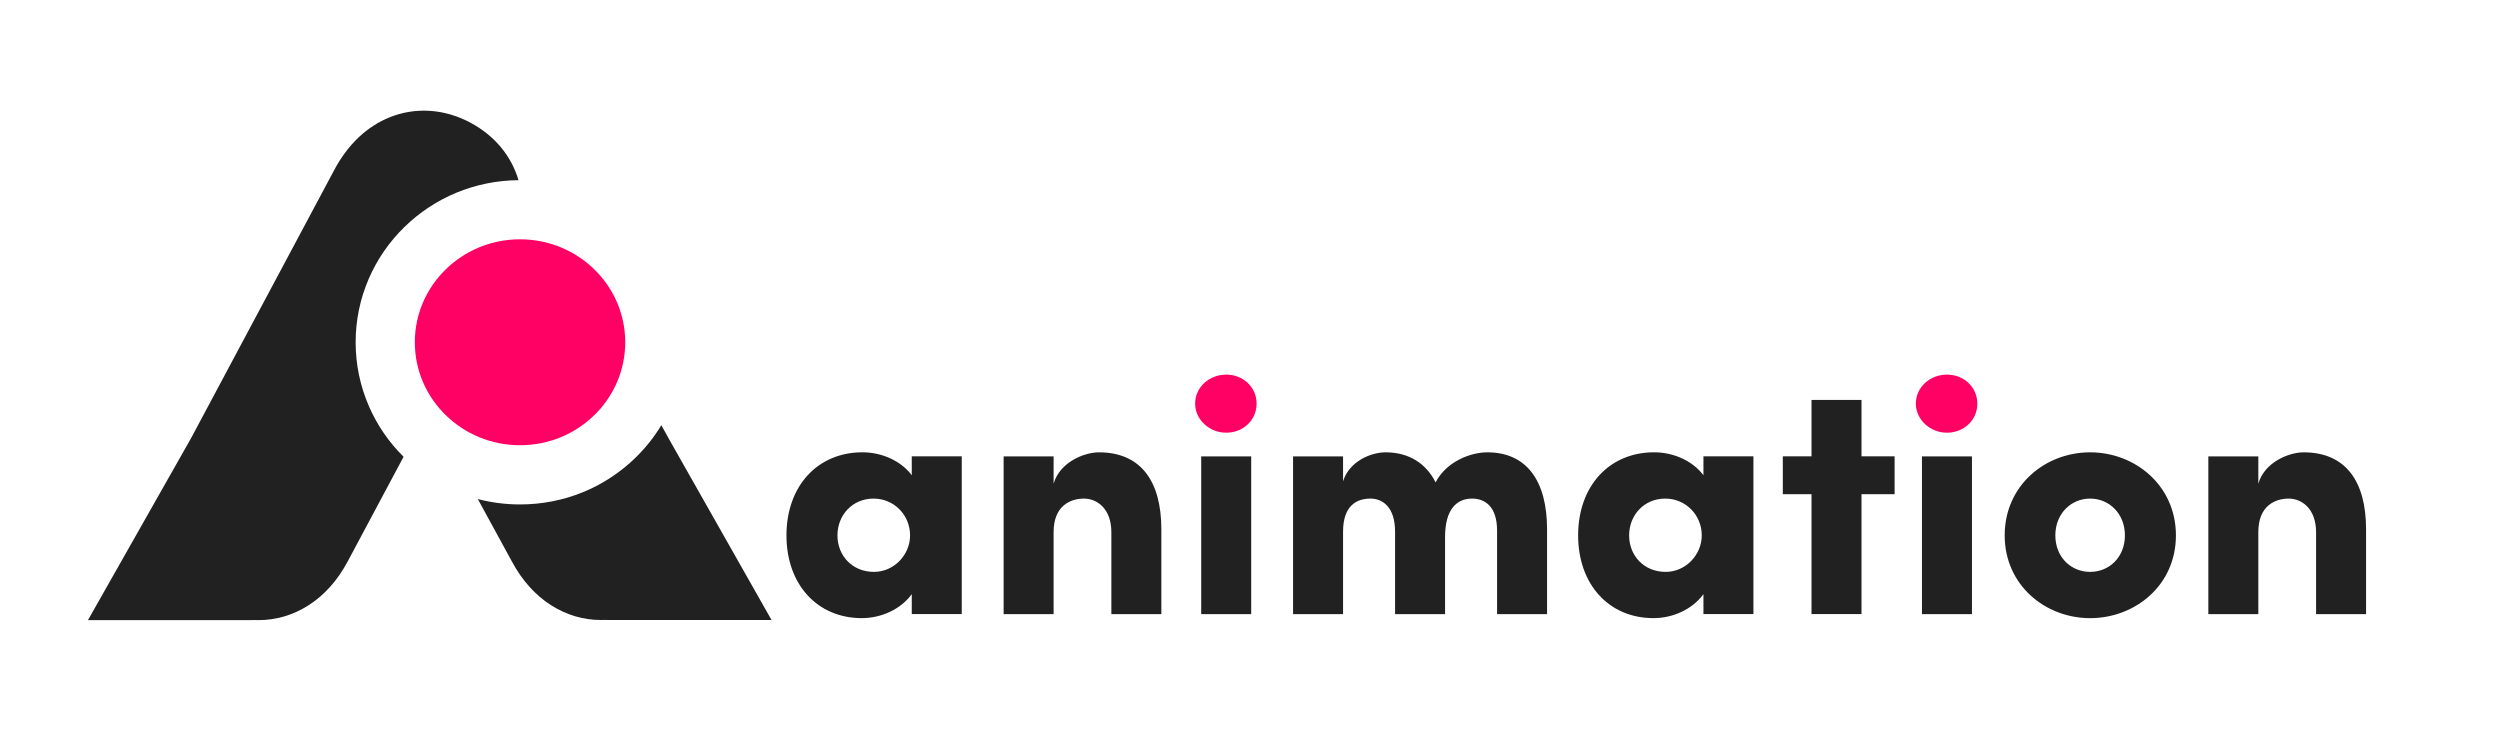 <?xml version="1.0" encoding="UTF-8"?>
<svg id="Layer_1" xmlns="http://www.w3.org/2000/svg" version="1.1" viewBox="0 0 962.26 282.35">
  <!-- Generator: Adobe Illustrator 30.1.0, SVG Export Plug-In . SVG Version: 2.1.1 Build 136)  -->
  <defs>
    <style>
      .st0 {
        fill: #212121;
      }

      .st1 {
        fill: #ff0064;
      }
    </style>
  </defs>
  <path class="st0" d="M350.94,175.65h19.24v60.71h-19.24v-7.67c-4.16,5.72-11.57,9.23-19.24,9.23-17.03,0-28.99-12.87-28.99-31.85s11.96-31.98,29.25-31.98c7.41,0,14.82,3.25,18.98,8.84v-7.28h0ZM350.29,206.08c0-7.93-6.24-14.17-14.04-14.17-8.19,0-13.91,6.37-13.91,14.17s5.72,14.04,14.04,14.04c7.8,0,13.91-6.63,13.91-14.04ZM447.01,203.74v32.63h-19.24v-31.46c0-9.36-5.72-13-10.53-13-5.2,0-11.7,2.73-11.7,12.87v31.59h-19.24v-60.71h19.24v10.53c2.34-8.32,11.83-12.09,17.42-12.09,16.12,0,24.05,11.05,24.05,29.64h0ZM462.35,236.37v-60.71h19.24v60.71h-19.24ZM595.47,203.74v32.63h-19.24v-32.11c0-9.36-4.68-12.35-9.62-12.35-5.98,0-10.4,4.16-10.4,14.82v29.64h-19.24v-31.72c0-9.36-4.68-12.74-9.49-12.74-5.2,0-10.53,2.6-10.53,12.74v31.72h-19.24v-60.71h19.24v9.62c2.34-7.67,10.66-11.18,16.38-11.18,8.97,0,15.6,4.29,19.24,11.57,4.16-8.06,13.52-11.57,19.89-11.57,15.21,0,23.01,11.05,23.01,29.64ZM655.66,175.65h19.24v60.71h-19.24v-7.67c-4.16,5.72-11.57,9.23-19.24,9.23-17.03,0-28.99-12.87-28.99-31.85s11.96-31.98,29.25-31.98c7.41,0,14.82,3.25,18.98,8.84v-7.28h0ZM655.01,206.08c0-7.93-6.24-14.17-14.04-14.17-8.19,0-13.91,6.37-13.91,14.17s5.72,14.04,14.04,14.04c7.8,0,13.91-6.63,13.91-14.04ZM729.24,175.65v14.56h-12.74v46.15h-19.24v-46.15h-11.05v-14.56h11.05v-21.71h19.24v21.71h12.74ZM739.77,236.37v-60.71h19.24v60.71h-19.24ZM771.61,206.08c0-19.24,15.6-31.98,32.89-31.98s33.02,12.74,33.02,31.98-15.73,31.85-33.02,31.85-32.89-12.74-32.89-31.85ZM817.89,206.08c0-8.32-5.98-14.17-13.39-14.17s-13.39,5.85-13.39,14.17,5.98,14.04,13.39,14.04,13.39-5.72,13.39-14.04ZM910.71,203.74v32.63h-19.24v-31.46c0-9.36-5.72-13-10.53-13-5.2,0-11.7,2.73-11.7,12.87v31.59h-19.24v-60.71h19.24v10.53c2.34-8.32,11.83-12.09,17.42-12.09,16.12,0,24.05,11.05,24.05,29.64h0Z"/>
  <path class="st1" d="M460.01,155.37c0-6.37,5.46-11.18,11.96-11.18s11.7,4.81,11.7,11.18-5.2,11.18-11.7,11.18-11.96-5.07-11.96-11.18ZM737.42,155.37c0-6.37,5.46-11.18,11.96-11.18s11.7,4.81,11.7,11.18-5.2,11.18-11.7,11.18-11.96-5.07-11.96-11.18Z"/>
  <path class="st0" d="M257.22,168.49l-2.67-4.83c-2.72,4.5-6,8.65-9.82,12.39-11.93,11.68-27.76,18.11-44.57,18.11-5.56,0-11.01-.71-16.24-2.07l13.11,24.03c3.93,7.32,9.03,13,15.17,16.89,5.87,3.72,12.39,5.63,19.13,5.63.52,0,1.05-.01,1.57-.03.41.02.82.03,1.23.03h62.84l-39.75-70.14h0Z"/>
  <ellipse class="st1" cx="200.16" cy="131.74" rx="40.49" ry="39.63"/>
  <path class="st0" d="M141.94,156.21c-3.35-7.76-5.05-15.99-5.05-24.46s1.7-16.71,5.05-24.46c3.22-7.45,7.81-14.12,13.65-19.84,11.79-11.54,27.39-17.95,43.98-18.1-2.75-9.39-9.25-17.19-18.5-22.13-9.99-5.33-20.99-6.09-30.97-2.12-8.8,3.5-16.18,10.47-21.35,20.15l-55.22,103.43-39.67,70h62.84c.41,0,.82,0,1.23-.03.52.02,1.05.04,1.57.04,6.74,0,13.26-1.91,19.13-5.63,6.17-3.91,11.29-9.63,15.22-17l21.49-40.25c-5.72-5.66-10.23-12.25-13.4-19.59h0Z"/>
</svg>